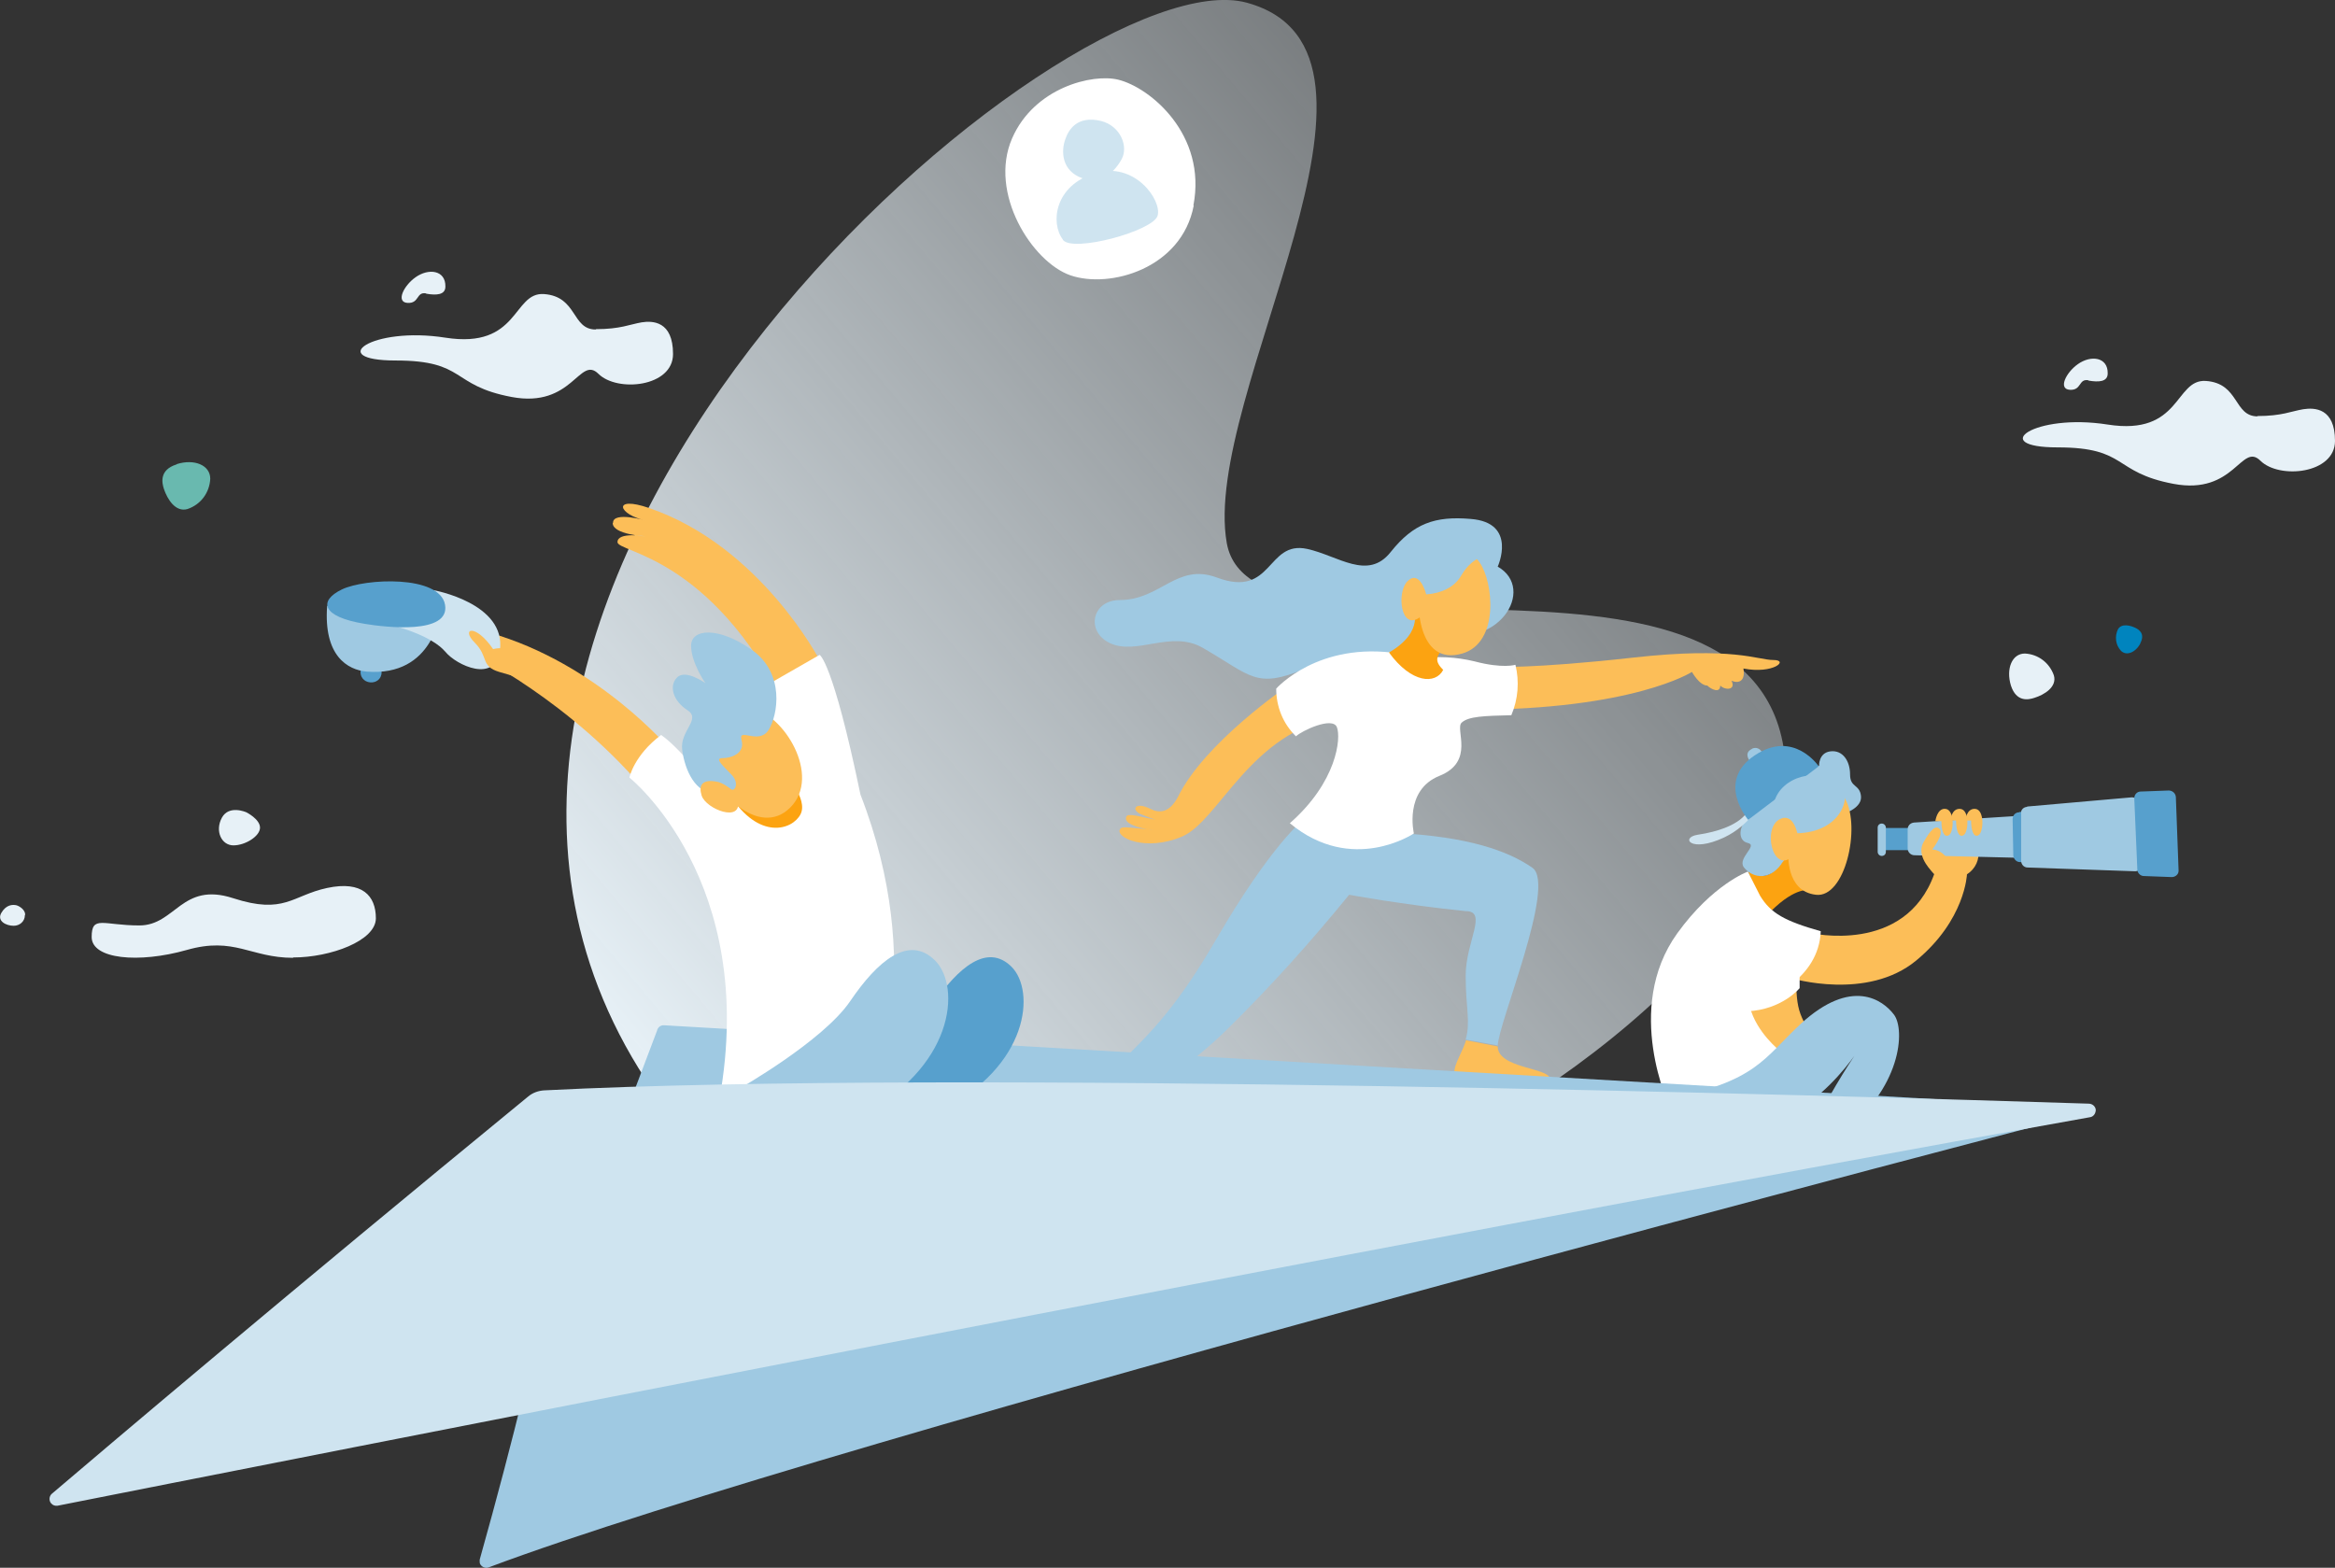 <?xml version="1.0" encoding="UTF-8"?>
<svg id="Ebene_1" xmlns="http://www.w3.org/2000/svg" version="1.1" xmlns:xlink="http://www.w3.org/1999/xlink" viewBox="0 0 685.2 460.1">
  <rect x="0" y="0" width="685.2" height="460.1" fill="#333333" stroke="none"/>
  <!-- Generator: Adobe Illustrator 29.1.0, SVG Export Plug-In . SVG Version: 2.1.0 Build 142)  -->
  <defs>
    <style>
      .st0 {
        fill: #0084be;
      }

      .st0, .st1, .st2, .st3, .st4, .st5, .st6, .st7, .st8, .st9 {
        fill-rule: evenodd;
      }

      .st0, .st2, .st4 {
        isolation: isolate;
      }

      .st1, .st10 {
        fill: #cfe4f0;
      }

      .st11, .st5 {
        fill: #fcbe58;
      }

      .st12, .st3 {
        fill: #fff;
      }

      .st13, .st6 {
        fill: #9fc9e2;
      }

      .st2, .st9 {
        fill: #e7f1f7;
      }

      .st4 {
        fill: #69b9af;
      }

      .st14, .st7 {
        fill: #fca311;
      }

      .st15 {
        fill: url(#Unbenannter_Verlauf);
      }

      .st8, .st16 {
        fill: #57a0cd;
      }
    </style>
    <linearGradient id="Unbenannter_Verlauf" data-name="Unbenannter Verlauf" x1="2200.7" y1="-9911.6" x2="2422" y2="-10175.4" gradientTransform="translate(10370.5 -2097.2) rotate(90) scale(1 -1)" gradientUnits="userSpaceOnUse">
      <stop offset="0" stop-color="#e7f1f7" stop-opacity=".4"/>
      <stop offset="1" stop-color="#e7f1f7"/>
    </linearGradient>
  </defs>
  <g id="Ebene_2">
    <g id="Ebene_1-2">
      <g id="HGR_Fläche">
        <path class="st2" d="M590.1,201.2c-1.5-4.9.3-9.4,4.1-9.4,3.9.2,7.2,2.7,8.5,6.4,1,3.4-2.8,5.7-5.7,6.6-1.8.6-5.3,1.3-6.9-3.6Z"/>
        <path class="st0" d="M628.1,188.8c-1.4,2.7-4.1,3.8-5.7,2.2-1.6-1.7-1.9-4.2-.9-6.3,1-1.8,3.6-1.2,5.2-.4,1,.5,2.8,1.7,1.4,4.4Z"/>
        <path class="st4" d="M51.9,136.2c5.1-1.6,9.8.3,9.8,4.3-.2,4.1-2.8,7.6-6.7,8.9-3.5,1-5.9-2.9-6.9-5.9-.6-1.8-1.4-5.6,3.7-7.2Z"/>
        <path class="st15" d="M360,159.4c7.7,43.2,164.1-13.6,164.1,69.1,0,82.7-255.5,224.8-338.7,81.7C102.2,167.1,313.4-13.6,365.9.8c52.5,14.4-13.6,115.4-5.9,158.6Z"/>
      </g>
      <path class="st11" d="M570.3,245c-4.6,4.6-5.6,8.7-2.7,11.5-8.6,23.9-36.4,17.3-36.4,17.3l-5.5,13.3s22.2,6.7,36.6-5.2c14.4-11.9,14.9-25.3,14.9-25.3,2.5-1.6,3.8-4.4,3.3-7.3-1.2-8.9.3-7.4.3-7.4l-8.8,1-1.6,2Z"/>
      <path class="st13" d="M513.4,223.2s-1.7-2.1.5-3.3c0,0,.2-.1.3-.2,1.1-.5,2.3,0,2.8,1l-3.7,2.5Z"/>
      <path class="st14" d="M531.1,261.3s-4-1.3-11.5,6.2c-2.6-1.8-3.3-3.8-6.6-11.7,4.4,2.2,8.8,2.5,11.6-8.8,4.9-.5,6.5,14.3,6.5,14.3Z"/>
      <path class="st12" d="M516.5,262.9c3.1,5.1,7.2,7.4,17.8,10.4-.6,14.3-15.8,19.6-15.8,19.6l9.9,12.9s-2.4,2.8-13,11.8c-9.9,8.4-25.4,7.3-25.4,7.3,0,0-13.8-28.8,2.2-51,10.4-14.4,20.7-18.1,20.7-18.1l3.6,7.1Z"/>
      <path class="st13" d="M522.8,253.5c-4,5.6-9.1,3.7-11.1,1-1.9-2.7,4.3-6.4,1.2-7.1s-2.4-4.8-.7-6.5,1.3-8.8,7.1-13.6,14.5-2.5,14.5-2.5c0,0-.2-3.9,3.4-4.3s5.7,2.9,5.7,6.8,2.8,2.8,3.2,6.3-4.8,5.1-4.8,5.1c0,0-14.1,8.7-18.5,14.7Z"/>
      <path class="st10" d="M515.4,237.7c-2.4,3.5-5.7,6.3-9.5,8.1-9.9,4.6-12.8,0-7.8-.8,13.3-2,14.9-7.3,14.9-7.3h2.4Z"/>
      <path class="st16" d="M513,240.6s-9.6-11.2,1.9-18.9c11.5-7.7,18.8,3.2,18.8,3.2l-20.7,15.7Z"/>
      <path class="st11" d="M524.8,250.3s-.9,11.3,8.1,12.3c8.5,1,13.2-19.6,8.6-28.1-4.7-8.9-18.3-2.5-18.3-2.5l1.5,18.3Z"/>
      <path class="st13" d="M520.6,235.5c-1.1,4.2-4.8,9.9,7.8,9s15-11.6,11.7-14.3c-6.4-5.3-17.5-2.4-19.5,5.3Z"/>
      <path class="st11" d="M527.6,245.4s-1-7.1-5.3-5c-5.2,2.6-2.1,15.9,3.5,11.1l1.8-6.1Z"/>
      <path class="st11" d="M513.5,295.5c1.9,7.5,8.8,12.9,8.8,12.9l7.1-8.4c-1.7-3.4-2.1-5.6-2.3-10.6-3.9,3.1-8.6,5.3-13.6,6.1Z"/>
      <path class="st12" d="M509.1,285.8c1,3.8,2.2,7.4,3.7,11,10.2-.5,15.3-6.8,15.3-6.8,0-5.5,0-11.6-2.7-15.4-2.8-4.1-8.1-2.8-8.1-2.8"/>
      <polygon class="st16" points="564.5 249.5 552.2 249.5 552.2 243 562.9 243 564.5 249.5"/>
      <path class="st13" d="M594.7,239.4c1.1,0,2,.9,2,2v8.4c-.1,1.1-1,2-2.1,2l-32.8-.8c-1.1,0-2-.9-2-2v-5.6c0-1.1.8-1.9,1.9-2l32.9-2.1s0,0,.1,0Z"/>
      <path class="st13" d="M553.4,242.9v7.1c0,.7-.5,1.2-1.2,1.2h0c-.7,0-1.2-.6-1.2-1.2v-7.1c0-.7.5-1.2,1.2-1.2h0c.7,0,1.2.6,1.2,1.2Z"/>
      <path class="st11" d="M567.6,256.5c-2.3-2.3-5.1-6-3.1-9.4.9-1.5,3-5.4,4.6-3.9s-2.1,6.1-2.1,6.1c3.8.2,5.1,4.1,5.1,4.1l-4.5,3.1Z"/>
      <path class="st11" d="M576.7,240.9s.3-3.8,3-3.5,2.4,6.8.9,7.7-2.2-1.6-2.2-4.3h-1.6Z"/>
      <path class="st11" d="M572.3,240.9s.3-3.8,3-3.5,2.4,6.8.9,7.7-2.2-1.6-2.2-4.3h-1.6Z"/>
      <path class="st11" d="M567.9,241.1s.5-4.1,3.1-3.7,2.4,6.8.9,7.7-2.2-1.4-2.2-4.1h-1.8Z"/>
      <path class="st16" d="M592.6,238.3l6.9-.2s0,0,0,0c1.1,0,2,.9,2,2v11.3s0,0,0,.1c0,1.1-1,1.9-2.1,1.9l-6.7-.4c-1,0-1.8-.9-1.9-1.9l-.2-10.7c0-1.1.8-2,1.9-2Z"/>
      <path class="st5" d="M430.2,305.3c-1.6,5.5-7.8,12.4,1.8,12.4,9.5,0,23.1,2.2,22.8-1.1-.2-3.3-15.3-3-15.3-9.5l-9.3-1.8Z"/>
      <path class="st13" d="M594.9,236.7l30.7-2.7s0,0,0,0c1.1,0,2,.8,2.1,1.9l.8,17.7c0,0,0,.1,0,.2,0,1.1-1,2-2.1,1.9l-31.4-1.1c-1.1,0-1.9-.9-1.9-2v-13.8c-.2-1,.6-1.9,1.7-2Z"/>
      <path class="st5" d="M392.6,210.4c-25.7,4.4-34.9,30.5-45.7,35.1s-19.8.2-18.2-2.2c.6-.9,2-.4,9.9.2-2.7,0-8.2-1.4-8.2-3.2s1.7-1.2,8.7.3c0,0-1.5-.5-4.2-1.6-3.2-1.3-1.8-3.9,2.7-1.6,2.6,1.3,5.5,1.2,8-3.4,7.8-16.1,32.3-32.7,32.3-32.7,0,0,16.7-1.3,14.8,9.1Z"/>
      <path class="st5" d="M190.7,233.7c-23-28.1-52.7-42.3-52.7-42.3l5.7-5.7c31.7,9,52.9,34.2,52.9,34.2,0,0,.9,5.4-5.9,13.8Z"/>
      <path class="st5" d="M179.9,153.4c0-3.4,9.8-.6,9.8-.6-8.4-1.7-10.2-7.5.8-3.7,32.7,11.2,50.1,44.8,50.1,44.8v4.6c-2.6,3.7-5.9,6.9-9.8,9.3-22.2-44.8-49.6-45.6-49.6-48.7s8.2-1.7,8.2-1.7c0,0-9.6-.5-9.6-3.9Z"/>
      <path class="st8" d="M105.8,197.1c0-3.2,6.1-.7,6.1-.7.9,5-6.2,5.1-6.1.7Z"/>
      <path class="st6" d="M129.2,179.4l-33.2-1.6c-1.1,14.7,6,18.8,11.6,19.3,19.8,1.6,21.6-17.6,21.6-17.6Z"/>
      <path class="st6" d="M576.7,324.9c0,1.1-.7,2.1-1.8,2.1l-400.2,31.2c-.2,0-.3,0-.5,0-1.1-.2-1.8-1.2-1.6-2.3l20.2-53.4c.2-1,1.1-1.7,2.1-1.6l380,22.1c1,0,1.8.9,1.9,1.8Z"/>
      <path class="st1" d="M117.1,184.1s9.7,2.6,13.6,7.2c3.3,4,14.7,9.3,16-.4,1.9-13.9-19.5-17.7-19.5-17.7-25.3-1.3-10.1,10.9-10.1,10.9Z"/>
      <path class="st8" d="M100.3,173c6.8-3.3,28.8-4.3,30.3,4.5,1.5,8.8-17.5,6.6-23.5,5.6-12.9-2.1-13.6-6.8-6.8-10.1Z"/>
      <path class="st5" d="M144.7,190.5c-5.2-7.6-9.6-6.1-5.4-1.9,4.2,4.2,1.6,6.9,7.2,8.6s8.7,2.3,8.7,2.3c-3-8.3-6.5-10-10.5-9Z"/>
      <path class="st3" d="M224.8,201.2l15.7-9s3.8,1.5,12,41c19.7,50.6,3.9,87.4,3.9,87.4,0,0-2.1,2.1-45.3,2.1,11.6-64.3-26.4-94.5-26.4-94.5,0,0,1.3-6.5,9.3-12.5,6.2,4.2,17.1,18.7,17.1,18.7l13.7-33.3Z"/>
      <path class="st8" d="M275.7,326.1c26.4-13.1,28.2-35.4,21.1-42.4s-15.6.2-23,11-30.4,23.9-30.4,23.9c0,0,5.9,20.6,32.2,7.5Z"/>
      <path class="st6" d="M251.5,327.9c28.6-14.2,30.6-38.3,22.9-46-7.7-7.7-16.9.1-24.9,11.9s-32.9,25.9-32.9,25.9c0,0,6.3,22.3,34.9,8.2Z"/>
      <path class="st5" d="M431.5,208.3c47.8,0,65-11.1,65-11.1,0,0,2.2,4,4.5,4,1.1,1.1,3.8,2.4,3.8,0,1.5,1.5,4.7,1.3,3.3-1.4,2.3.9,4.1,0,3.5-3.6,8.8,1.7,13.5-2.5,8.8-2.5s-11.6-4-41.2-.7c-29.6,3.3-40.6,2.7-40.6,2.7,0,0-16,12.5-7.1,12.5Z"/>
      <path class="st16" d="M628.3,232.3l8.1-.3c1.1,0,2,.8,2.1,1.9l.8,21.5c0,0,0,.2,0,.2,0,1.1-1.1,1.9-2.2,1.8l-8-.3c-1,0-1.9-.9-1.9-1.9l-.9-20.9c0-1.1.8-2,1.9-2Z"/>
      <path class="st13" d="M532.4,330.1s-8.8,3,7.5,3c18.2-13.5,19.2-30.9,15.9-35.3s-12.5-11-27.4,2.7c-10.8,10-13,17.1-39.4,22,0,0,2.5,4.5,13.9,9,26.2,4.1,43.2-24.5,43.2-24.5-5.1,7.4-9.6,15.1-13.7,23.1Z"/>
      <path class="st6" d="M439.5,307c0-6.4,17.3-47.3,10.2-52.3s-19.1-9.2-39.8-10.2-27.3-4-27.3-4c0,0-9.3,6.9-25.9,35.5-16.6,28.6-25.8,31.7-35.3,44.2s17.6,3,39.2-18.6c12.5-12.3,24.2-25.4,35.3-39,0,0,15.6,2.9,34.2,4.8,6.6,0,0,9,0,18.9s1.5,13.3,0,18.8l9.3,1.7Z"/>
      <path class="st13" d="M168.1,341s-6.8,43.7-27.3,116.6c-.1.4,0,.8,0,1.2.4,1,1.5,1.6,2.6,1.2,99.7-37.5,464-132.1,464-132.1l-439.3,13.1Z"/>
      <path class="st10" d="M615,325.7c0,1.1-.7,2.1-1.8,2.2-202.4,36-541.7,103.2-596.3,114-.7.1-1.4-.1-1.9-.7-.7-.8-.6-2.1.2-2.8,16.8-14.3,68.8-58.4,139.8-116.6,1.3-1.1,3-1.7,4.7-1.8,121.9-6.2,381,1.6,453.2,3.9,1.1,0,2,.8,2.1,1.8Z"/>
      <path class="st6" d="M420.1,185.3c-6.9-.3-1.2,19.8-1.2,19.8,0,0-21.9-14.5-36.2-8.7s-15.4,2-29.8-6.3c-9.3-5.3-19.4,2.4-27.3-1.4-7.1-3.5-5.1-12.6,3-12.6,12,0,16.7-11,28.5-6.6,16.5,6.2,14.5-11,26.5-8.4,9.1,2,17.8,9.4,24.5.9,6.7-8.4,13-10.6,23.5-9.7,13.8,1.1,7.9,14,7.9,14,11.5,6.5.2,25.5-19.3,19Z"/>
      <path class="st3" d="M410.5,191.8c-23.7-3.7-36,10.3-36,10.3,0,5.3,2,10.3,5.8,14,1.6-1.6,10.7-5.9,12-2.7,1.3,3.2,0,16.1-13.8,28.2,18.3,15.2,36.4,3,36.4,3,0,0-3-12.7,7.5-16.9s4.5-13.7,6.5-15.6,6.8-2,14.6-2.2c2-4.7,2.4-9.9,1.2-14.8,0,0-3.7,1.2-12-1-5.4-1.3-11-1.6-16.4-.8,0,0,1.3,2-5.7-1.5Z"/>
      <path class="st7" d="M425,189.3c-4.2,3.1-3.9,4.9-1.5,7.3-2.2,4.3-9.3,4-15.9-5.1,10.8-6.3,7-13.2,7-13.2,0,0,14.7,8,10.5,11.1Z"/>
      <path class="st5" d="M416.9,169.7c-1.7,7.3-.9,25.9,12.2,22.1,11-3.2,9.1-21.1,5.1-26.7-5.6-7.9-15.6-2.7-17.3,4.7Z"/>
      <path class="st6" d="M430.2,155.7c-10.6,0-28.1,12-22.6,16s17.2,4.2,21.2-2.8c3.8-6.6,9.5-6.2,9.5-6.2,0,0,2.5-7-8.1-7Z"/>
      <path class="st7" d="M214.2,233.3c8.5,13.4,18.3,10.3,20.7,5.7s-4.9-12.3-4.9-12.3c-5.5,0-18.3,2.7-15.9,6.6Z"/>
      <path class="st5" d="M416.6,181.2c-5.6,4-6.8-7.4-3.6-10.6s5.1,2.2,5.5,3.8c.4,1.9,0,5.5-1.9,6.8Z"/>
      <path class="st5" d="M208.9,224.4c0,7.1,13.7,21.9,23,12.6s-2-27.7-11.7-29.2-11.3,7.4-11.3,7.4v9.1Z"/>
      <path class="st6" d="M200.2,220.1c-.8-5.6,5.7-9,1.5-11.7s-5.5-7.1-3-9.6,8.3,1.7,8.3,1.7c0,0-4.2-6-4.2-11s8-5.7,17.8,1.2,7.7,19.2,4.9,23.6c-2.9,4.4-9-1-7.9,2.9s-3,5.3-5.6,5.3.5,2.5,2.8,5,.7,5.3-.6,3.9c-.8-.8-3.8,1.6-3.8,1.6-6.5,0-9.4-7.1-10.2-12.8Z"/>
      <path class="st5" d="M216.5,234.9c1.4,6.7-9.3,2.6-10.6-1.4-1.9-6.1,5.2-3.9,5.2-3.9,0,0,4.5,1.5,5.3,5.4Z"/>
      <path class="st3" d="M350.3,60.3c-3.5,18.5-24.6,24.5-36.2,20.5-11.2-3.9-24.1-24.1-17.1-40.2,6.5-14.9,23.6-19.1,31.2-17.2,9.3,2.3,26,16.1,22,36.9Z"/>
      <path class="st1" d="M323.1,35.5c5.8,1.5,8,7.5,6.1,11.1s-5.9,7.7-11.6,5.7c-6-2.1-6.3-7.8-5-11.4.9-2.7,3.4-7.1,10.5-5.4Z"/>
      <path class="st1" d="M311.9,70.3c-3.7-4.8-2.5-15.9,9.5-19.5,11.5-3.5,19.6,7.9,18.3,12.5-1.3,4.5-24.9,10.9-27.8,7.1Z"/>
      <path class="st9" d="M174.8,96.7c-7.1,0-5.3-9.7-15.2-10.4-9.2-.6-7.2,16.2-28.9,12.8s-35.4,6.7-14.6,6.7c20.8,0,16,7.3,34,10.7,18,3.4,19.9-12.3,25.5-6.8,5.5,5.5,21.9,3.9,21.9-5.8s-6-9.8-9.2-9.3c-3.5.6-6.3,2-13.4,2Z"/>
      <path class="st9" d="M125,86.1c-2.9-.5-1.9,3-5.4,2.8s-1.2-5,2.3-7.5c3.9-2.8,8.9-2.1,8.8,2.7,0,2.5-2.7,2.6-5.6,2.1Z"/>
      <path class="st9" d="M662.5,122.2c-7.1,0-5.3-9.7-15.2-10.4-9.2-.6-7.2,16.2-28.8,12.8s-35.4,6.7-14.7,6.7,16,7.3,34,10.7c18,3.4,19.9-12.3,25.5-6.8,5.5,5.5,21.9,3.9,21.9-5.8,0-9.7-6-9.8-9.3-9.3-3.6.6-6.3,2-13.5,2Z"/>
      <path class="st9" d="M612.8,111.6c-2.9-.5-1.9,3-5.4,2.8s-1.2-5,2.3-7.5c3.9-2.8,8.9-2.1,8.8,2.7,0,2.5-2.7,2.6-5.6,2.1Z"/>
      <path class="st9" d="M86,281.1c-12.5,0-17.2-6.3-31.2-2.3-14.1,4-27.9,2.7-27.9-3.8s3.4-3.4,14-3.4c10.6,0,12.4-12.9,27.5-8,15.1,4.9,17.3-.8,27.6-3s14.3,2.3,14.3,8.9-13.3,11.5-24.3,11.5Z"/>
      <path class="st9" d="M76.3,242.9c0,2.5-4.3,5.2-7.8,5.2s-5.5-4.2-3.4-8.1,7.2-1.6,7.2-1.6c0,0,4,2,4,4.5Z"/>
      <path class="st9" d="M7.3,268.5s0,0,0,.1c0,1.8-1.5,3.1-3.3,3.1-2.2,0-5-1.4-3.6-3.8s3.3-2.5,4.5-2.2c.9.3,2.5,1.3,2.5,2.8Z"/>
    </g>
  </g>
</svg>